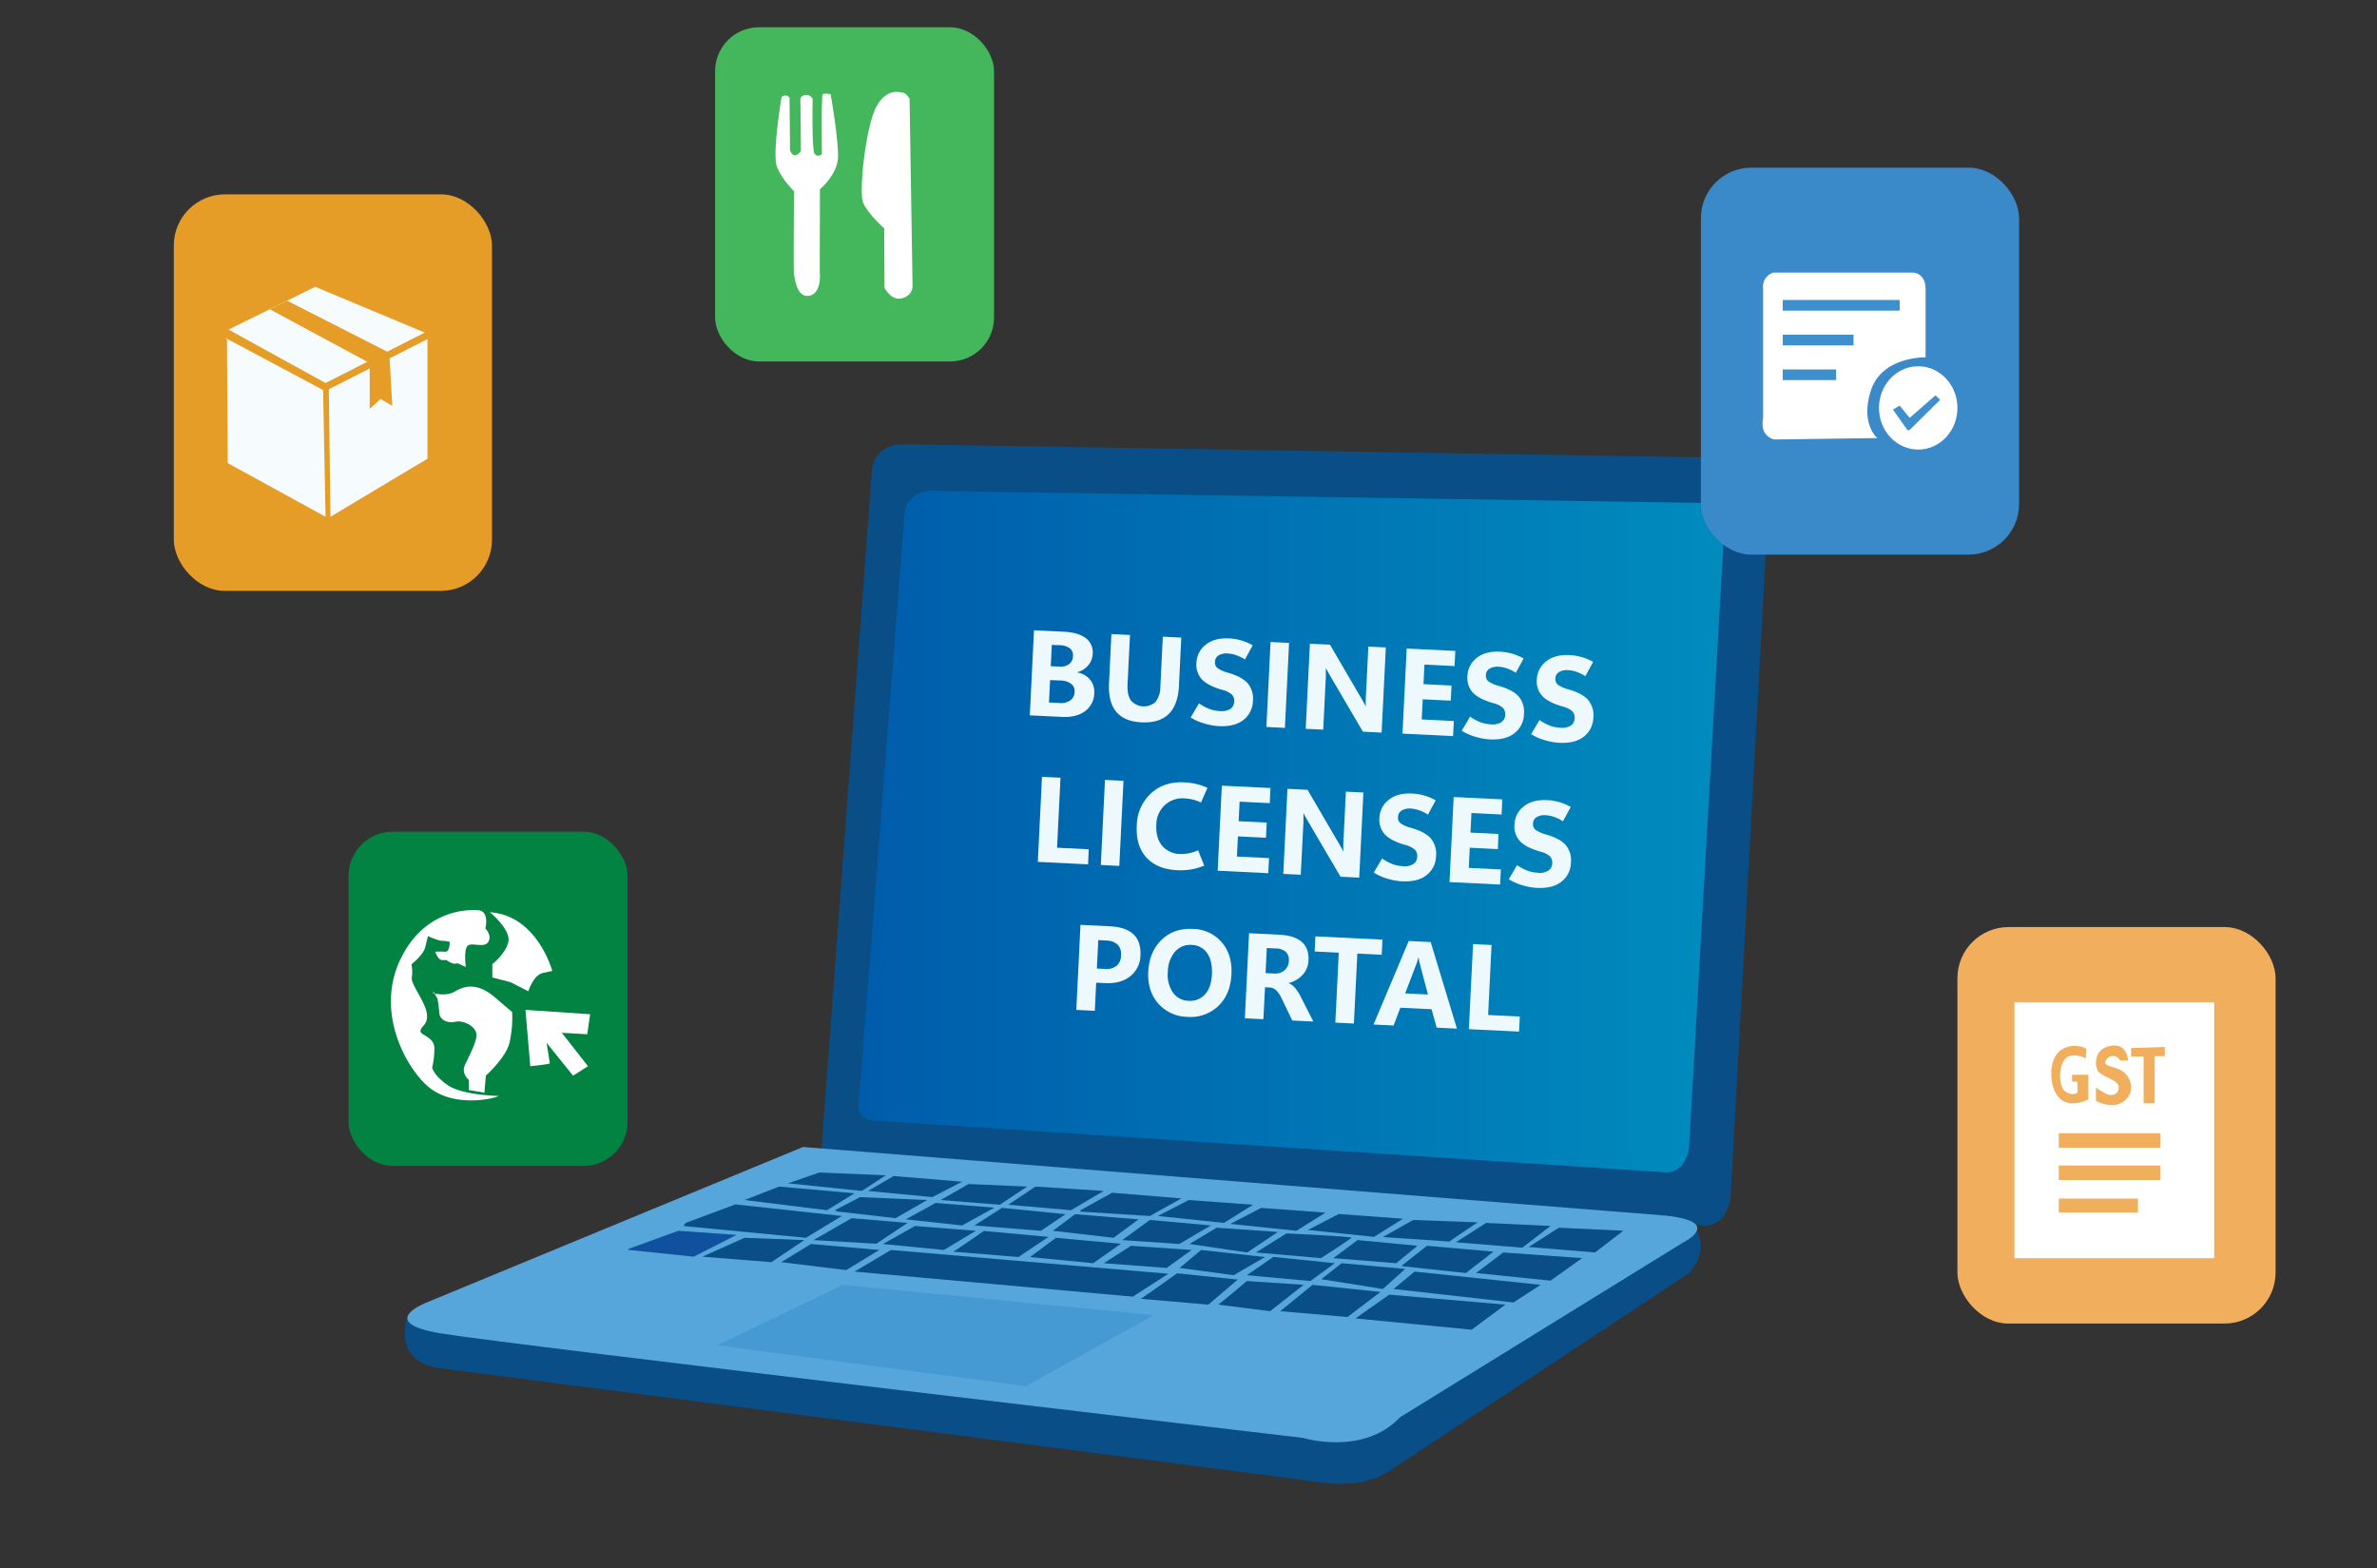 <svg id="Layer_1" data-name="Layer 1" xmlns="http://www.w3.org/2000/svg" xmlns:xlink="http://www.w3.org/1999/xlink" viewBox="0 0 888.65 586.27"><rect x="0" y="0" width="888.65" height="586.27" fill="#333333" stroke="none"/><defs><style>.cls-1{fill:#44b75c;}.cls-2{fill:#fff;}.cls-3{fill:#e69d28;}.cls-4{fill:#f6fcfe;}.cls-5{fill:#f1af5e;}.cls-6{fill:#038341;}.cls-7{fill:#094e87;}.cls-8{fill:url(#linear-gradient);}.cls-9{fill:#56a6dc;}.cls-10{fill:#459ad4;}.cls-11{fill:#0f519e;}.cls-12{fill:#eef9fe;}.cls-13{fill:#3a89c9;}.cls-14{fill:#3d8fcd;}</style><linearGradient id="linear-gradient" x1="320.95" y1="310.92" x2="644.67" y2="310.92" gradientUnits="userSpaceOnUse"><stop offset="0" stop-color="#005cab"/><stop offset="0.99" stop-color="#008bbd"/></linearGradient></defs><rect class="cls-1" x="267.34" y="10.19" width="104.29" height="124.93" rx="16.43"/><path class="cls-2" d="M336.9,34.57s-5.2-1.94-9.17,5.09-6.82,32.18-5,36.26,7.84,9.47,7.84,9.47l.1,22.2s2.65,5.19,6.73,3.87,3.76-4.58,3.76-4.58l-1.12-70S338.63,34.36,336.9,34.57Z"/><path class="cls-2" d="M292.19,36.3s-3.57,21.18-1.73,26,6.41,9.16,6.41,9.16-.3,31.47,0,31.58.71,8.35,5.6,7.53,4-8.76,4-8.76l.06-31.06s6.55-5.4,6.76-12-2.75-23.52-2.75-23.52-2.34-.51-2.95,0-.31,22.4-.31,22.4-1.63,1.43-2.75-.2-.71-20.47-.71-20.47a2.69,2.69,0,0,0-4.59-.31l.21,19.76s-2.45,3.77-4.08-.2l-.2-19.66S294.12,34.87,292.19,36.3Z"/><rect class="cls-3" x="64.98" y="72.66" width="118.95" height="148.22" rx="19.11"/><polyline class="cls-4" points="84.33 126.36 120.79 145.81 121.71 193.17 85.15 173.11 84.84 126.36"/><polygon class="cls-4" points="122.93 145.51 123.54 193.17 159.8 171.48 159.8 126.77 122.93 145.51"/><polygon class="cls-4" points="85.45 123.2 117.84 107.22 158.78 124.33 121.71 143.17 85.45 123.2"/><polygon class="cls-3" points="100.85 115.6 138.21 135.73 138.21 152.84 142.28 149.17 146.66 151.72 145.54 131.86 107.34 112.4 100.85 115.6"/><rect class="cls-5" x="731.79" y="346.56" width="118.95" height="148.22" rx="19.11"/><rect class="cls-2" x="753.11" y="374.74" width="74.68" height="95.6"/><path class="cls-5" d="M774.64,403.86v-2.1h6.11V411s-6.72,3.53-10.8-.47-4.34-14.94.68-18.06a9.12,9.12,0,0,1,9.37-.41l-.2,3.6s-5-2.65-7.68.13-2.51,10.6.07,12.29,4.21.55,4.21.55l.34-.48-.13-3.8h-1.84Z"/><path class="cls-5" d="M792.7,396.46h2.92s-.28-6.74-6.66-5.5-5.84,7.4-4.61,9.44,7.19,3.12,7.67,5.57-1.77,4.55-5.3,2.58-3.14-2.17-3.14-2.17v5.16s5.87,3.26,10.08.4,3.66-7.94.81-10.72-7.6-2.18-7.4-4.15S790.66,393.34,792.7,396.46Z"/><polygon class="cls-5" points="796.7 391.78 796.7 394.97 801.39 394.97 801.39 412.43 805.53 412.43 805.53 394.83 809.33 394.83 809.33 391.37 796.7 391.78"/><rect class="cls-5" x="769.68" y="423.62" width="38.02" height="5.43"/><rect class="cls-5" x="769.68" y="435.69" width="38.02" height="5.43"/><rect class="cls-5" x="769.68" y="448.06" width="29.6" height="5.21"/><rect class="cls-6" x="130.32" y="310.92" width="104.29" height="124.93" rx="16.43"/><path class="cls-2" d="M198.24,398.57l-1.79-21.05,24.18,1.63-1.09,7.47-9.51-.54,9.78,12.49-5.57,3.53-9.91-12.29s1.22,7.27,1.22,7.67S198.24,398.57,198.24,398.57Z"/><path class="cls-2" d="M183.15,341s7.87,6.5,6.92,11-6,8.41-6,8.41v5l6.79,1.75,6.65,3.4s1.9-6.1,5.43-6.85l3.53-.76S200.94,342.25,183.15,341Z"/><path class="cls-2" d="M179.21,340.32s-19.15-2.72-29.33,17.92,2.79,42.37,11,48.61,20.67,4.76,25.69,2.86c0,0-13.58-.28-19-3.94s-6-6.66-6-6.66a30.74,30.74,0,0,0,.81-7.33c0-4.34-5.7-4.75-5.16-6.65s3-2.17,2.31-6.52-6-10.7-5.57-13.16a15.64,15.64,0,0,0-.13-5S158.3,357,159,354s1-4.07,1-4.07,3.8,1.76,5.29,1.76a11.06,11.06,0,0,1,2.85.41s.07,3.82-1.73,3.68a26.41,26.41,0,0,0-3.7,0s1,3.11,2.58,3.11h1.63s2,1.49,3.13,1.36l1.08-.14,3,1.36s-.82-6.38.68-7.88,6.24,1,7.74-1.49-1.09-5-1.09-5S183,341,179.21,340.32Z"/><path class="cls-2" d="M162,371.41c.68-.13,4.76,1.23,8.15-.81s8.28-3.4,14.8,2.17l6.52,5.57a42.9,42.9,0,0,1-1,11.47c-1.36,5.64-8.83,12.29-8.83,12.29l-.54,6.38-5.84-1v-3.8s-2.85-2.31-1.49-5.43,4.61-8.83,4.34-11.68-4.75-5.29-7.87-4.62-5.84-.81-6-3.25a48.38,48.38,0,0,0-.68-5.37L162,370.6"/><path class="cls-7" d="M307.15,429l18.74-252.18s-.45-10.74,12-10.74l313.15,5.14s12.49.93,10.26,14l-14.28,262s-.89,12.61-11.59,10.74L315.18,436S306.59,436.49,307.15,429Z"/><path class="cls-7" d="M152.29,492.32s-6.08,16.7,12.25,19.15l327.12,42.36s17.93,3.67,28.52-4.48L631.39,476s7.74-7.83,2.91-15.93Z"/><path class="cls-8" d="M321,412.88l17.11-220s-.4-9.37,11-9.37l286,4.48s11.4.82,9.37,12.22l-13,228.54s-.81,11-10.59,9.37L328.31,419S320.46,419.46,321,412.88Z"/><path class="cls-9" d="M300.2,428.77,159.25,487s-18.74,7.34,5.29,11.41,322.64,39.11,322.64,39.11,22.41,6.92,36.26-7.74L629,464.62s15.89-7.74-6.11-10.19Z"/><polygon class="cls-10" points="268.22 502.91 315.07 480.3 431.37 491.61 383.51 518.19 268.22 502.91"/><polygon class="cls-7" points="294.63 442.35 306.31 438.3 331.16 439.36 322.2 445.2 294.63 442.35"/><polygon class="cls-7" points="324.5 445.2 334.15 439.63 359.68 441.75 348.54 447.51 324.5 445.2"/><polygon class="cls-7" points="351.66 448.6 362.12 442.62 383.98 443.57 373.8 450.36 351.66 448.6"/><polygon class="cls-7" points="376.92 450.36 387.11 443.57 412.63 445.2 400.41 452.4 376.92 450.36"/><polyline class="cls-7" points="403.94 452.4 415.76 445.88 441.69 447.99 429.88 454.57 403.94 452.94"/><polygon class="cls-7" points="432.87 454.57 444.41 448.6 468.44 450.36 457.58 457.15 432.87 454.57"/><polygon class="cls-7" points="459.95 457.52 471.49 451.54 495.53 453.31 484.67 460.1 459.95 457.52"/><polygon class="cls-7" points="488.96 459.79 500.5 453.82 524.53 455.58 513.67 462.37 488.96 459.79"/><polygon class="cls-7" points="517 462.44 528.32 456.05 552.4 456.94 541.79 464.12 517 462.44"/><polygon class="cls-7" points="544.3 464.38 555.59 457.15 579.68 458.29 569.11 466.42 544.3 464.38"/><polygon class="cls-7" points="571.51 466.16 582.79 458.94 606.89 460.07 596.31 468.2 571.51 466.16"/><polygon class="cls-7" points="278.34 448.6 291.24 443.57 319.48 446.08 309.16 452.4 278.34 448.6"/><polyline class="cls-7" points="312.15 452.4 321.52 447.51 346.64 448.6 334.82 455.38 312.89 452.87"/><polygon class="cls-7" points="338.63 455.82 349.8 449.68 371.76 451.45 359.68 458.1 338.63 455.82"/><polygon class="cls-7" points="364.29 458.1 374.61 451.54 398.38 453.89 389.14 460.1 364.29 458.1"/><polygon class="cls-7" points="393.61 460.1 401.91 453.89 425.67 455.82 416.3 462.72 393.61 460.1"/><polygon class="cls-7" points="419.56 463.57 429.88 456.05 452.69 458.1 440.88 465.03 419.56 463.57"/><polygon class="cls-7" points="444.68 465.03 454.86 458.94 477.74 460.54 466.27 468.2 444.68 465.03"/><path class="cls-7" d="M469.53,468.2l11.41-7.11s24.71,1.08,24.3,1.63-11.4,7.6-11.4,7.6Z"/><polygon class="cls-7" points="498.45 470.32 507.55 463.57 529.96 465.7 521.95 472.22 498.45 470.32"/><polygon class="cls-7" points="525.2 472.22 533.49 465.7 558.34 467.9 548.02 475.89 523.98 473.31 525.2 472.22"/><polygon class="cls-7" points="551.82 475.89 561.99 468.2 591.47 470.32 579.68 478.74 551.82 475.89"/><polygon class="cls-7" points="256.34 457.15 274.94 450.23 314.73 454.57 301.29 462.72 255.52 458.31 256.34 457.15"/><polyline class="cls-11" points="235.16 466.79 253.62 460.1 275.35 461.63 259.33 469.78 234.61 467.2"/><polygon class="cls-7" points="304.14 463.57 318.39 455.38 339.31 457.15 327.63 464.94 304.14 463.57"/><polygon class="cls-7" points="262.58 469.78 278.34 462.72 300.74 463.57 288.38 471.82 262.58 469.78"/><polygon class="cls-7" points="292.05 471.82 303.19 465.03 328.71 467.27 316.36 474.8 292.05 471.82"/><polygon class="cls-7" points="330.07 465.03 342.09 458.31 364.83 460.1 352.88 467.27 330.07 465.03"/><polygon class="cls-7" points="319.48 475.35 333.06 467.27 436.8 476.16 423.5 484.72 319.48 475.35"/><path class="cls-7" d="M356.28,467.9c.41,0,11.54-7.74,11.54-7.74L392,462.37l-11.27,7.54Z"/><polygon class="cls-7" points="385.07 469.92 394.78 462.72 419.01 464.94 408.69 472.22 385.07 469.92"/><polygon class="cls-7" points="412.63 472.22 422.82 465.7 445.5 467.27 436.13 473.99 412.63 472.22"/><path class="cls-7" d="M426.48,485.53c.41-.14,13.58-9.54,13.58-9.54l22.68,2.34-11,9.37Z"/><polygon class="cls-7" points="441.01 473.99 449.02 467.27 472.92 469.92 461.21 476.7 441.01 473.99"/><path class="cls-7" d="M455.41,487.7c.68-.27,10.72-8.82,10.72-8.82l21.26,1.42-12.56,9.85Z"/><polygon class="cls-7" points="466.13 476.7 476.05 469.85 499 472.22 489.9 478.88 466.13 476.7"/><polygon class="cls-7" points="478.63 490.15 490.71 480.3 516.11 482.95 503.75 492.32 478.63 490.15"/><polygon class="cls-7" points="493.97 478.2 501.58 472.22 525.34 474.36 517 481.85 493.97 478.2"/><polygon class="cls-7" points="506.74 492.86 519.37 483.97 562.82 487.7 550.19 497.07 506.74 492.86"/><polygon class="cls-7" points="520.99 481.85 528.87 475.35 575.99 480.3 565.8 486.89 520.99 481.85"/><path class="cls-12" d="M385,267.41l1.56-31.8,11.4.56c3.48.17,6.14,1,8,2.4a6.58,6.58,0,0,1,2.55,5.83,7.06,7.06,0,0,1-1.74,4.39,8.1,8.1,0,0,1-4.05,2.51v.08a7.71,7.71,0,0,1,4.79,2.67,7.16,7.16,0,0,1,1.59,5.05,8.48,8.48,0,0,1-3.47,6.76c-2.17,1.6-5,2.32-8.57,2.14Zm7.58-13.19-.41,8.39,3.95.19a6.12,6.12,0,0,0,4.05-1,4,4,0,0,0,1.57-3.16,3.4,3.4,0,0,0-1.27-3,6.57,6.57,0,0,0-3.94-1.25Zm.64-13.12-.39,7.94,3.22.15a5.38,5.38,0,0,0,3.62-.91,3.7,3.7,0,0,0,1.46-2.95,3.33,3.33,0,0,0-1.18-3,6.87,6.87,0,0,0-3.95-1.15Z"/><path class="cls-12" d="M440.75,256.39c-.23,4.76-1.52,8.27-3.84,10.54s-5.7,3.3-10.12,3.09-7.45-1.53-9.48-3.95-2.93-6-2.7-10.65l.9-18.39,6.94.34-.91,18.5q-.18,3.92,1.27,6a6.45,6.45,0,0,0,9.19.52,9.08,9.08,0,0,0,1.8-5.62l.92-18.76,6.91.34Z"/><path class="cls-12" d="M445.13,268.2l3.12-5.27a18.16,18.16,0,0,0,4.1,2.17,13.55,13.55,0,0,0,3.74.71A6.16,6.16,0,0,0,460,265a3.4,3.4,0,0,0,1.41-2.75,3.31,3.31,0,0,0-.89-2.63,8.81,8.81,0,0,0-3.63-1.75q-5.22-1.5-7.5-3.84a8,8,0,0,1-2.09-6.32,8.89,8.89,0,0,1,3.42-6.67c2.16-1.76,5.1-2.56,8.82-2.38a20,20,0,0,1,4.56.76,19.68,19.68,0,0,1,4.23,1.79l-2.9,5.32a16,16,0,0,0-3.38-1.64,11,11,0,0,0-3-.6,5.82,5.82,0,0,0-3.47.7,2.91,2.91,0,0,0-1.35,2.46,2.64,2.64,0,0,0,1,2.34,12.49,12.49,0,0,0,3.95,1.7c3.37,1,5.79,2.26,7.23,3.88a8.87,8.87,0,0,1,2,6.62,9.26,9.26,0,0,1-3.51,7.11q-3.29,2.63-9.25,2.34a22.94,22.94,0,0,1-5.47-1A19.52,19.52,0,0,1,445.13,268.2Z"/><path class="cls-12" d="M480.37,272.09l-6.92-.34L475,240l6.92.34Z"/><path class="cls-12" d="M516.52,273.86l-7-.35-12.31-21c-.34-.6-.64-1.12-.88-1.56a10,10,0,0,1-.57-1.14h-.09q0,.82,0,2.1c0,.85,0,1.85-.1,3l-.88,17.85-6.54-.32,1.56-31.8,7.52.37,11.87,20.34.77,1.36c.25.45.48.88.68,1.29h.09a14.54,14.54,0,0,1-.05-1.65c0-.74,0-1.64.09-2.72l.88-17.92,6.54.32Z"/><path class="cls-12" d="M543.24,275.17l-18.91-.93,1.56-31.8,18.18.89-.28,5.66-11.26-.55-.36,7.31,10.49.52-.28,5.65-10.49-.51-.37,7.54,12,.59Z"/><path class="cls-12" d="M546.47,273.17l3.13-5.27a18.58,18.58,0,0,0,4.1,2.17,13.48,13.48,0,0,0,3.74.71,6.09,6.09,0,0,0,3.88-.83,3.38,3.38,0,0,0,1.41-2.74,3.31,3.31,0,0,0-.9-2.63,8.75,8.75,0,0,0-3.62-1.75q-5.22-1.5-7.51-3.84a8.08,8.08,0,0,1-2.09-6.32A8.89,8.89,0,0,1,552,246c2.16-1.77,5.09-2.56,8.82-2.38a20,20,0,0,1,4.55.76,19.07,19.07,0,0,1,4.24,1.79l-2.91,5.32a15.49,15.49,0,0,0-3.37-1.64,11.4,11.4,0,0,0-3-.61,5.89,5.89,0,0,0-3.47.71,2.9,2.9,0,0,0-1.35,2.46,2.63,2.63,0,0,0,1,2.34,12.8,12.8,0,0,0,4,1.7q5.06,1.46,7.23,3.88a8.91,8.91,0,0,1,2,6.62,9.26,9.26,0,0,1-3.51,7.11q-3.28,2.63-9.25,2.34a23.1,23.1,0,0,1-5.48-1A20.2,20.2,0,0,1,546.47,273.17Z"/><path class="cls-12" d="M572.42,274.44l3.13-5.27a18.12,18.12,0,0,0,4.09,2.17,13.55,13.55,0,0,0,3.75.71,6.11,6.11,0,0,0,3.87-.82,3.38,3.38,0,0,0,1.42-2.75,3.32,3.32,0,0,0-.9-2.63,8.81,8.81,0,0,0-3.63-1.75q-5.21-1.5-7.5-3.84a8.08,8.08,0,0,1-2.09-6.32,8.87,8.87,0,0,1,3.43-6.67c2.15-1.76,5.09-2.56,8.82-2.38a19.74,19.74,0,0,1,8.79,2.55l-2.91,5.32a15.79,15.79,0,0,0-3.38-1.64,11,11,0,0,0-3-.6,5.8,5.8,0,0,0-3.47.7,2.91,2.91,0,0,0-1.35,2.46,2.63,2.63,0,0,0,1,2.34,12.49,12.49,0,0,0,3.95,1.7q5.07,1.45,7.24,3.88a8.86,8.86,0,0,1,2,6.62,9.21,9.21,0,0,1-3.5,7.11q-3.29,2.63-9.25,2.34a23,23,0,0,1-5.48-1A19.68,19.68,0,0,1,572.42,274.44Z"/><path class="cls-12" d="M406.78,323.11,388,322.19l1.55-31.8,6.92.34-1.28,26.17,11.84.58Z"/><path class="cls-12" d="M418.46,323.69l-6.91-.34,1.55-31.8,6.92.34Z"/><path class="cls-12" d="M450.21,323.58a23.19,23.19,0,0,1-5,1.45,23.87,23.87,0,0,1-5.15.27q-7.43-.36-11.47-4.74T425,308.47a16.62,16.62,0,0,1,5.24-11.83q4.88-4.54,12.46-4.18a25.22,25.22,0,0,1,4.61.62,22.61,22.61,0,0,1,4.11,1.43L449,300a15.14,15.14,0,0,0-3.09-1.11,18.51,18.51,0,0,0-3.3-.45,9.62,9.62,0,0,0-7.05,2.46,10,10,0,0,0-3.26,7.44q-.24,4.9,2.16,7.8a9,9,0,0,0,6.82,3.11,13.73,13.73,0,0,0,3-.25,15.94,15.94,0,0,0,3.63-1.14Z"/><path class="cls-12" d="M474.15,326.42l-18.92-.93,1.56-31.8,18.19.89-.28,5.65-11.27-.55-.35,7.32,10.49.51-.28,5.66-10.49-.51-.37,7.54,12,.58Z"/><path class="cls-12" d="M508.15,328.08l-7-.34-12.31-21c-.34-.6-.64-1.11-.88-1.56a10.89,10.89,0,0,1-.57-1.13h-.09q0,.82,0,2.1c0,.85,0,1.86-.1,3L486.3,327l-6.54-.32,1.56-31.8,7.52.37,11.87,20.34.77,1.36c.25.45.48.88.68,1.29h.09a14.73,14.73,0,0,1-.05-1.66c0-.73,0-1.64.09-2.72l.87-17.92,6.55.32Z"/><path class="cls-12" d="M513.58,326.19l3.12-5.27a18.58,18.58,0,0,0,4.1,2.17,13.48,13.48,0,0,0,3.74.71,6.09,6.09,0,0,0,3.88-.83,3.38,3.38,0,0,0,1.41-2.74,3.3,3.3,0,0,0-.89-2.63,8.81,8.81,0,0,0-3.63-1.75q-5.22-1.5-7.5-3.84a8.05,8.05,0,0,1-2.1-6.32,8.92,8.92,0,0,1,3.43-6.67q3.24-2.65,8.82-2.38a20.13,20.13,0,0,1,4.56.76,19.2,19.2,0,0,1,4.23,1.79l-2.91,5.32a15.27,15.27,0,0,0-3.37-1.64,11.4,11.4,0,0,0-3-.61A5.89,5.89,0,0,0,524,303a2.9,2.9,0,0,0-1.35,2.46,2.64,2.64,0,0,0,1,2.34,12.38,12.38,0,0,0,4,1.7q5.05,1.45,7.23,3.88a8.91,8.91,0,0,1,2,6.62,9.26,9.26,0,0,1-3.51,7.11q-3.28,2.63-9.25,2.34a23.1,23.1,0,0,1-5.48-1A20,20,0,0,1,513.58,326.19Z"/><path class="cls-12" d="M560.82,330.66l-18.92-.92,1.56-31.8,18.18.89-.27,5.65-11.27-.55-.36,7.32,10.49.51-.27,5.66-10.49-.52-.37,7.54,12,.59Z"/><path class="cls-12" d="M564.05,328.67l3.13-5.27a17.82,17.82,0,0,0,4.09,2.16,13.19,13.19,0,0,0,3.75.71,6.11,6.11,0,0,0,3.87-.82,3.39,3.39,0,0,0,1.41-2.74,3.3,3.3,0,0,0-.89-2.64,8.82,8.82,0,0,0-3.63-1.74c-3.48-1-6-2.29-7.5-3.85a8.07,8.07,0,0,1-2.09-6.32,8.85,8.85,0,0,1,3.43-6.66c2.15-1.77,5.09-2.57,8.82-2.38a19.56,19.56,0,0,1,8.79,2.54L584.32,307a15.86,15.86,0,0,0-3.38-1.65,11.37,11.37,0,0,0-3-.6,5.8,5.8,0,0,0-3.47.71,2.91,2.91,0,0,0-1.36,2.45,2.64,2.64,0,0,0,1,2.34,12.68,12.68,0,0,0,3.95,1.71c3.38,1,5.79,2.26,7.24,3.88a8.89,8.89,0,0,1,2,6.62,9.21,9.21,0,0,1-3.5,7.1q-3.29,2.64-9.25,2.34a22.53,22.53,0,0,1-5.48-1A19.66,19.66,0,0,1,564.05,328.67Z"/><path class="cls-12" d="M409.81,367.36l-.51,10.51-6.92-.34,1.56-31.8,11,.54c4,.2,6.92,1.2,8.82,3s2.77,4.46,2.6,7.92a10.06,10.06,0,0,1-3.81,7.75q-3.57,2.85-9.3,2.57Zm.78-15.93-.52,10.63,2.88.14a6.31,6.31,0,0,0,4.47-1.13,5.12,5.12,0,0,0,1.67-3.95,5,5,0,0,0-1.26-4,6.36,6.36,0,0,0-4.33-1.52Z"/><path class="cls-12" d="M443.89,380.12a14.75,14.75,0,0,1-10.89-5q-4.06-4.65-3.72-11.8.38-7.53,5-12T446,347.26a14.38,14.38,0,0,1,10.76,5q4,4.65,3.62,11.95-.37,7.53-4.94,11.89A15,15,0,0,1,443.89,380.12Zm.42-6a7.45,7.45,0,0,0,6.19-2.41c1.57-1.73,2.43-4.22,2.59-7.45s-.43-6-1.78-7.94a7.09,7.09,0,0,0-5.79-3.08,7.43,7.43,0,0,0-6.27,2.57,11.9,11.9,0,0,0-2.65,7.5,11.68,11.68,0,0,0,1.9,7.72A7.3,7.3,0,0,0,444.31,374.12Z"/><path class="cls-12" d="M491,381.88l-7.88-.39-3.91-8.13a11.6,11.6,0,0,0-1.94-3,3.93,3.93,0,0,0-2.34-1.2l-2-.1L472.32,381l-6.92-.34,1.56-31.8,11.2.55c3.8.18,6.63,1.07,8.47,2.66s2.7,3.88,2.56,6.88a8.48,8.48,0,0,1-2.12,5.38,10.87,10.87,0,0,1-5.24,3.15v.09a5.94,5.94,0,0,1,2.49,1.94,15.91,15.91,0,0,1,1.91,3Zm-17.4-27.49-.46,9.38,3.24.16a5.12,5.12,0,0,0,3.85-1.23,4.78,4.78,0,0,0,1.61-3.46,4.21,4.21,0,0,0-1.11-3.38,5.6,5.6,0,0,0-3.75-1.3Z"/><path class="cls-12" d="M516.54,356.92l-9.09-.45-1.29,26.15-6.94-.34,1.28-26.15-9-.44.27-5.66,25.09,1.23Z"/><path class="cls-12" d="M513.5,383l13.16-31.23,8.21.4,9.81,32.36-7.58-.38-1.89-6.87-11.68-.57L521,383.35Zm11.82-11.65,8.52.42-3-11.42a9.83,9.83,0,0,1-.29-1.12,8.1,8.1,0,0,1-.15-1.21h-.18c-.1.42-.19.8-.29,1.14s-.21.68-.35,1.05Z"/><path class="cls-12" d="M567.91,385.64l-18.77-.91,1.56-31.81,6.92.34-1.28,26.17,11.84.58Z"/><rect class="cls-13" x="635.89" y="62.67" width="118.95" height="144.65" rx="18.88"/><path class="cls-2" d="M659.15,156.27V107.9a5.41,5.41,0,0,1,3.93-6H715s4.89-.14,4.89,6.22v25.45s-16.16-.4-20.37,12.19,2.31,18,2.31,18l-38.43.53S657.79,163.43,659.15,156.27Z"/><rect class="cls-14" x="666.48" y="112.14" width="43.72" height="3.98"/><rect class="cls-14" x="666.48" y="125.13" width="26.48" height="3.98"/><rect class="cls-14" x="666.48" y="138.11" width="19.96" height="3.98"/><ellipse class="cls-2" cx="717.13" cy="152.49" rx="14.67" ry="15.57"/><polygon class="cls-14" points="707.69 153.09 710.2 151.63 713.94 156.2 723.58 147.79 725.35 149.45 714.01 160.64 713.19 160.91 707.69 153.09"/></svg>